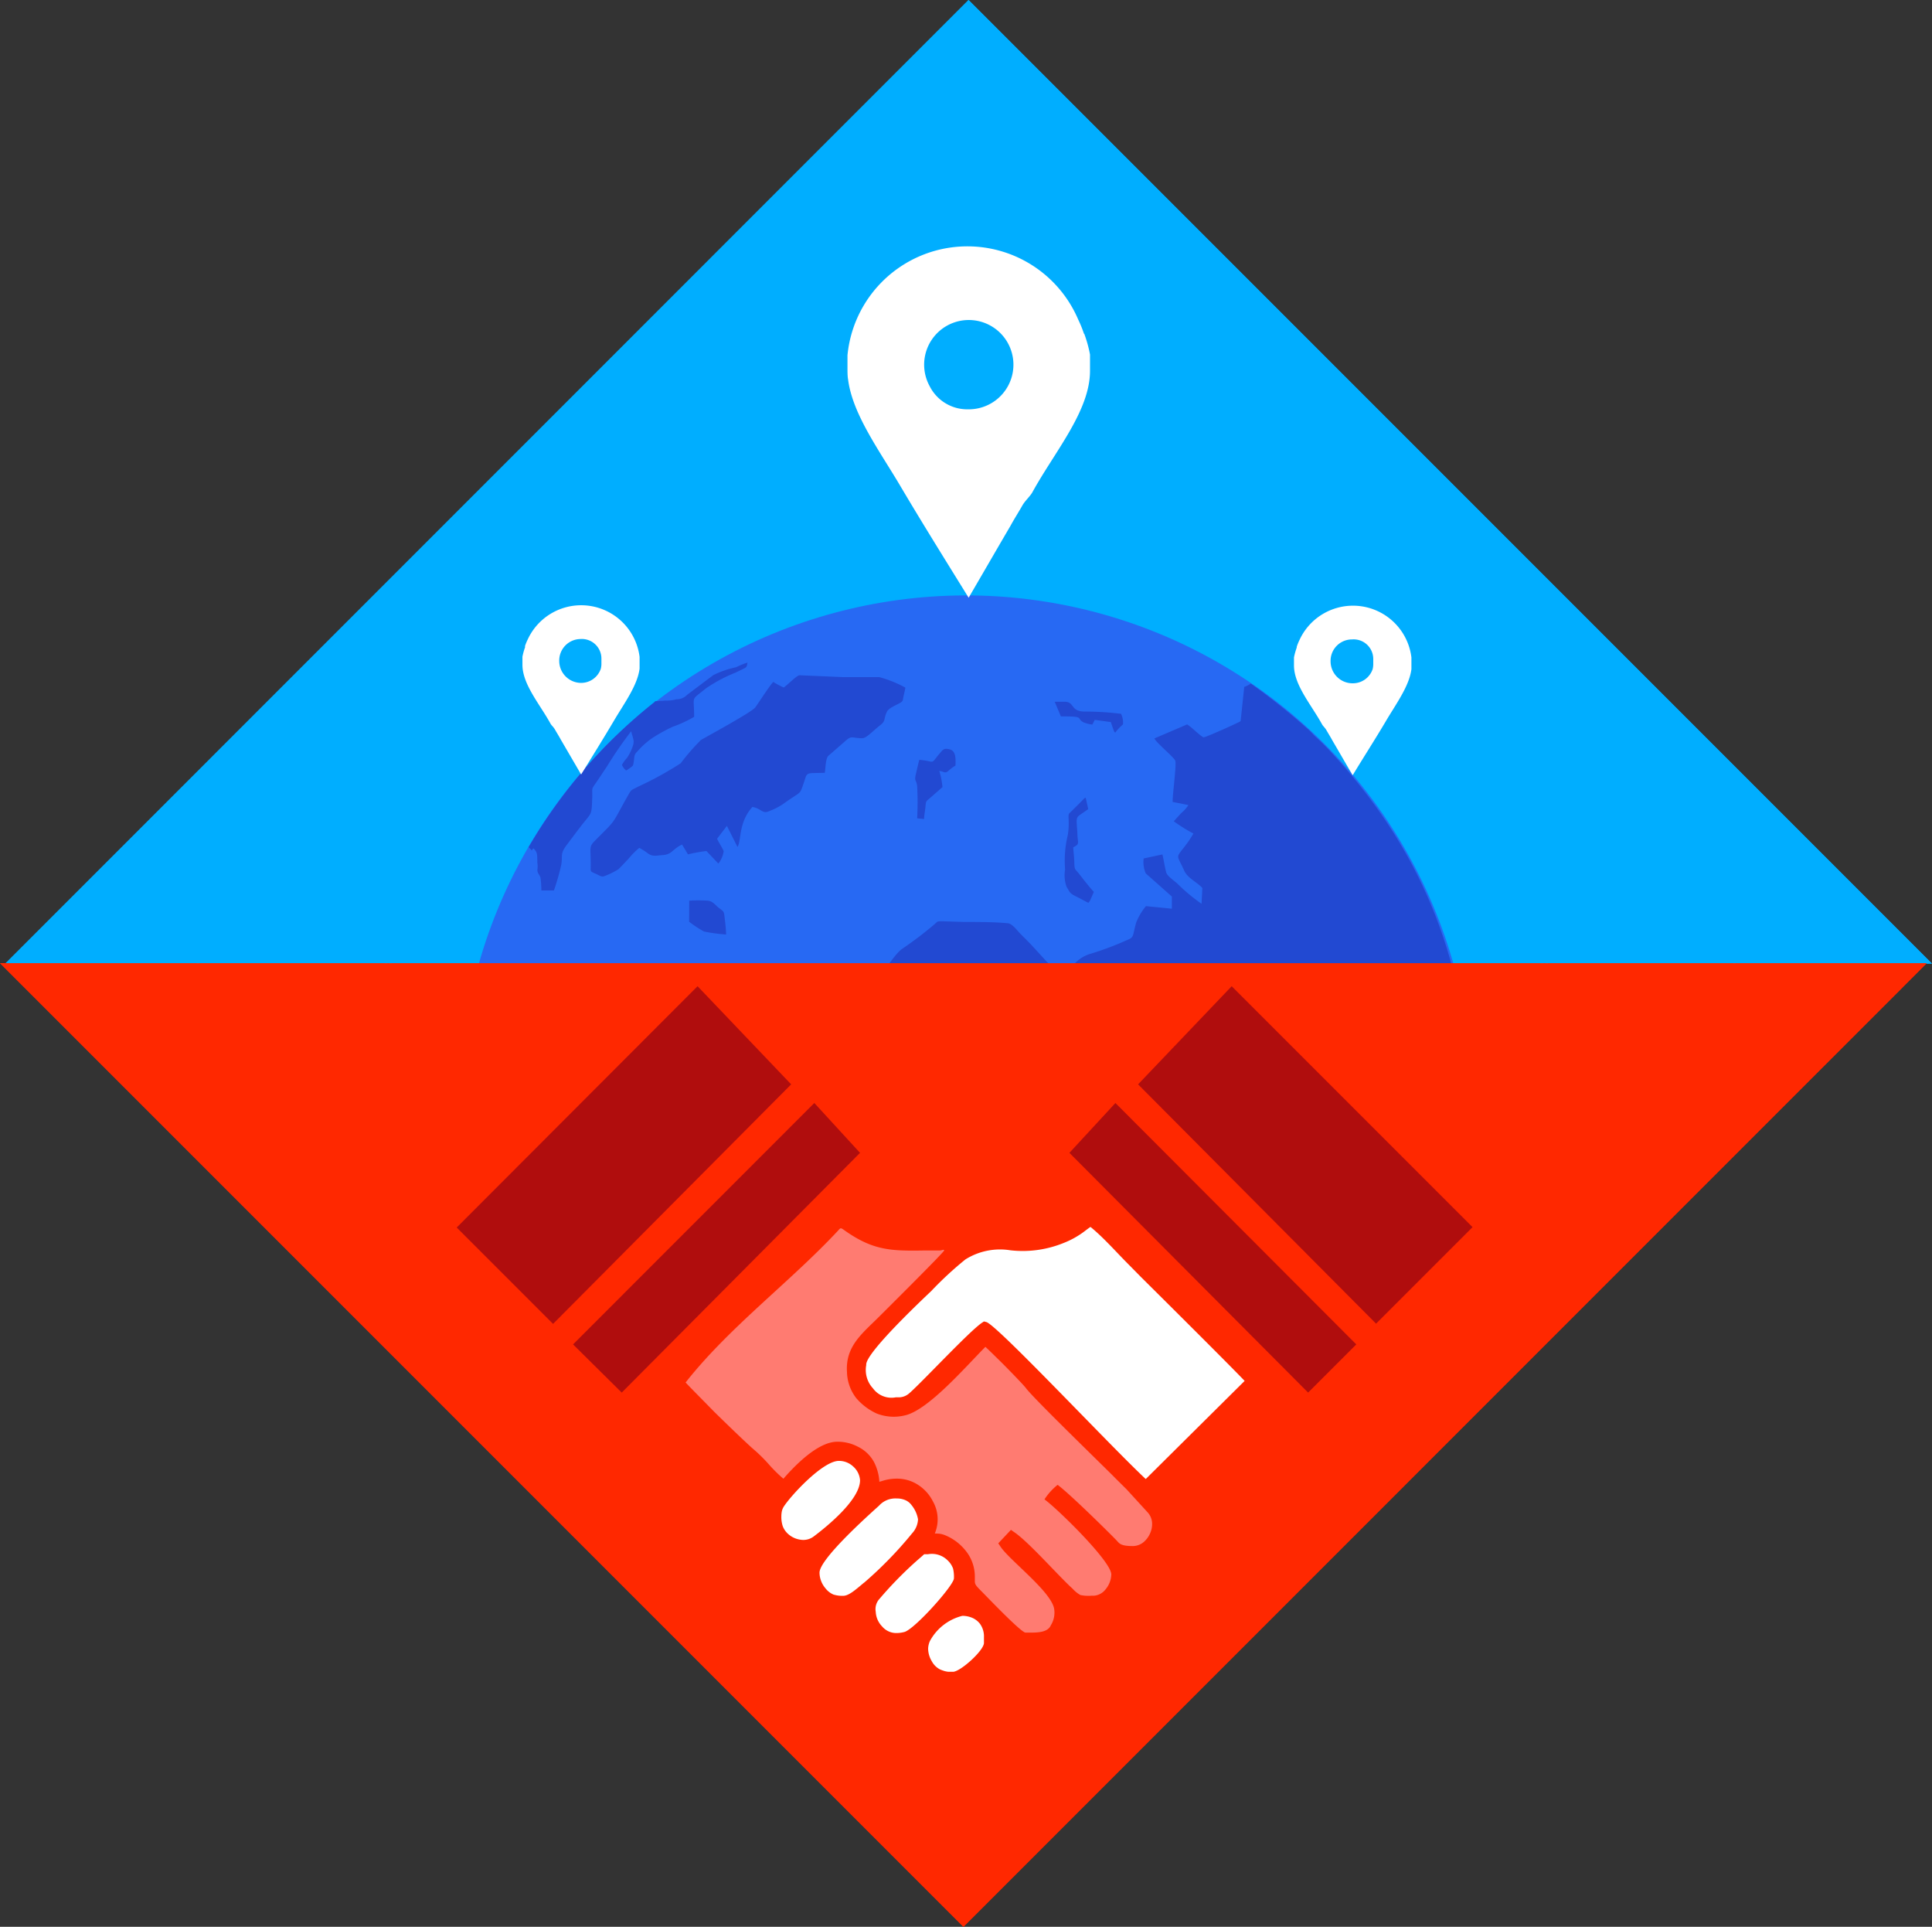 <?xml version="1.0" encoding="UTF-8"?> <svg xmlns="http://www.w3.org/2000/svg" viewBox="0 0 196.92 196.35"><rect x="0" y="0" width="196.92" height="196.35" fill="#333333" stroke="none"/> <defs> <style>.cls-1{fill:none;stroke:#fff;stroke-miterlimit:22.93;stroke-width:0.16px;}.cls-2{fill:#00aeff;}.cls-2,.cls-4,.cls-5,.cls-6,.cls-7,.cls-8{fill-rule:evenodd;}.cls-3{fill:#2769f3;}.cls-4{fill:#2249d2;}.cls-5{fill:#ff2800;}.cls-6{fill:#ff7b71;}.cls-7{fill:#fff;}.cls-8{fill:#b00d0d;}</style> </defs> <title>Asset 7</title> <g id="Layer_2" data-name="Layer 2"> <g id="Layer_1-2" data-name="Layer 1"> <rect class="cls-1" x="42.92" y="42.88" width="111.1" height="111.1" transform="translate(-40.76 98.46) rotate(-45)"></rect> <rect class="cls-1" x="91.53" y="160.23" width="13.89" height="13.89" transform="translate(-89.37 118.59) rotate(-45)"></rect> <rect class="cls-1" x="101.34" y="150.41" width="13.89" height="13.89" transform="translate(-79.55 122.66) rotate(-45)"></rect> <rect class="cls-1" x="111.16" y="140.59" width="13.89" height="13.89" transform="translate(-69.73 126.73) rotate(-45)"></rect> <rect class="cls-1" x="120.98" y="130.77" width="13.89" height="13.89" transform="translate(-59.91 130.79) rotate(-45)"></rect> <rect class="cls-1" x="130.8" y="120.95" width="13.89" height="13.89" transform="translate(-50.09 134.86) rotate(-45)"></rect> <rect class="cls-1" x="140.62" y="111.13" width="13.89" height="13.89" transform="translate(-40.27 138.93) rotate(-45)"></rect> <rect class="cls-1" x="150.44" y="101.31" width="13.89" height="13.89" transform="translate(-30.45 142.99) rotate(-45)"></rect> <rect class="cls-1" x="160.26" y="91.49" width="13.89" height="13.89" transform="translate(-20.63 147.06) rotate(-45)"></rect> <rect class="cls-1" x="81.71" y="150.41" width="13.89" height="13.89" transform="translate(-85.3 108.77) rotate(-45)"></rect> <rect class="cls-1" x="91.53" y="140.59" width="13.89" height="13.89" transform="translate(-75.48 112.84) rotate(-45)"></rect> <rect class="cls-1" x="101.34" y="130.77" width="13.89" height="13.89" transform="translate(-65.66 116.91) rotate(-45)"></rect> <rect class="cls-1" x="111.16" y="120.95" width="13.89" height="13.89" transform="translate(-55.84 120.97) rotate(-45)"></rect> <rect class="cls-1" x="120.98" y="111.13" width="13.89" height="13.89" transform="translate(-46.02 125.04) rotate(-45)"></rect> <rect class="cls-1" x="130.8" y="101.31" width="13.89" height="13.89" transform="translate(-36.2 129.11) rotate(-45)"></rect> <rect class="cls-1" x="140.62" y="91.49" width="13.89" height="13.89" transform="translate(-26.38 133.18) rotate(-45)"></rect> <rect class="cls-1" x="150.44" y="81.67" width="13.89" height="13.89" transform="translate(-16.56 137.24) rotate(-45)"></rect> <rect class="cls-1" x="71.89" y="140.59" width="13.89" height="13.89" transform="translate(-81.23 98.95) rotate(-45)"></rect> <rect class="cls-1" x="81.71" y="130.77" width="13.89" height="13.89" transform="translate(-71.41 103.02) rotate(-45)"></rect> <rect class="cls-1" x="91.53" y="120.95" width="13.89" height="13.89" transform="translate(-61.59 107.09) rotate(-45)"></rect> <rect class="cls-1" x="101.34" y="111.13" width="13.89" height="13.89" transform="translate(-51.77 111.15) rotate(-45)"></rect> <rect class="cls-1" x="111.16" y="101.31" width="13.89" height="13.89" transform="translate(-41.95 115.22) rotate(-45)"></rect> <rect class="cls-1" x="120.98" y="91.49" width="13.89" height="13.89" transform="translate(-32.13 119.29) rotate(-45)"></rect> <rect class="cls-1" x="130.8" y="81.67" width="13.89" height="13.89" transform="translate(-22.31 123.36) rotate(-45)"></rect> <rect class="cls-1" x="140.62" y="71.85" width="13.89" height="13.89" transform="translate(-12.49 127.42) rotate(-45)"></rect> <rect class="cls-1" x="62.07" y="130.77" width="13.89" height="13.89" transform="translate(-77.16 89.13) rotate(-45)"></rect> <rect class="cls-1" x="71.89" y="120.95" width="13.89" height="13.89" transform="translate(-67.34 93.2) rotate(-45)"></rect> <rect class="cls-1" x="81.71" y="111.13" width="13.89" height="13.89" transform="translate(-57.53 97.27) rotate(-45)"></rect> <rect class="cls-1" x="91.53" y="101.31" width="13.89" height="13.89" transform="translate(-47.71 101.33) rotate(-45)"></rect> <rect class="cls-1" x="101.34" y="91.49" width="13.89" height="13.89" transform="translate(-37.89 105.4) rotate(-45)"></rect> <rect class="cls-1" x="111.16" y="81.67" width="13.89" height="13.89" transform="translate(-28.07 109.47) rotate(-45)"></rect> <rect class="cls-1" x="120.98" y="71.85" width="13.89" height="13.89" transform="translate(-18.25 113.54) rotate(-45)"></rect> <rect class="cls-1" x="130.8" y="62.03" width="13.89" height="13.89" transform="translate(-8.43 117.6) rotate(-45)"></rect> <rect class="cls-1" x="52.25" y="120.95" width="13.89" height="13.89" transform="translate(-73.1 79.31) rotate(-45)"></rect> <rect class="cls-1" x="62.07" y="111.13" width="13.89" height="13.89" transform="translate(-63.28 83.38) rotate(-45)"></rect> <rect class="cls-1" x="71.89" y="101.31" width="13.89" height="13.89" transform="translate(-53.46 87.45) rotate(-45)"></rect> <rect class="cls-1" x="81.71" y="91.49" width="13.89" height="13.89" transform="translate(-43.64 91.52) rotate(-45)"></rect> <rect class="cls-1" x="91.53" y="81.67" width="13.89" height="13.89" transform="translate(-33.82 95.58) rotate(-45)"></rect> <rect class="cls-1" x="101.34" y="71.85" width="13.89" height="13.89" transform="translate(-24 99.65) rotate(-45)"></rect> <rect class="cls-1" x="111.16" y="62.03" width="13.89" height="13.89" transform="translate(-14.18 103.72) rotate(-45)"></rect> <rect class="cls-1" x="120.98" y="52.21" width="13.89" height="13.89" transform="translate(-4.36 107.79) rotate(-45)"></rect> <rect class="cls-1" x="42.43" y="111.13" width="13.89" height="13.89" transform="translate(-69.03 69.49) rotate(-45)"></rect> <rect class="cls-1" x="52.25" y="101.31" width="13.89" height="13.89" transform="translate(-59.21 73.56) rotate(-45)"></rect> <rect class="cls-1" x="62.07" y="91.49" width="13.89" height="13.89" transform="translate(-49.39 77.63) rotate(-45)"></rect> <rect class="cls-1" x="71.89" y="81.67" width="13.89" height="13.89" transform="translate(-39.57 81.69) rotate(-45)"></rect> <rect class="cls-1" x="81.71" y="71.85" width="13.89" height="13.89" transform="translate(-29.75 85.76) rotate(-45)"></rect> <rect class="cls-1" x="91.53" y="62.03" width="13.89" height="13.89" transform="translate(-19.93 89.83) rotate(-45)"></rect> <rect class="cls-1" x="101.34" y="52.21" width="13.89" height="13.89" transform="translate(-10.11 93.9) rotate(-45)"></rect> <rect class="cls-1" x="111.16" y="42.39" width="13.89" height="13.89" transform="translate(-0.29 97.96) rotate(-45)"></rect> <rect class="cls-1" x="32.61" y="101.31" width="13.89" height="13.89" transform="translate(-64.96 59.67) rotate(-45)"></rect> <rect class="cls-1" x="42.43" y="91.49" width="13.89" height="13.89" transform="translate(-55.14 63.74) rotate(-45)"></rect> <rect class="cls-1" x="52.25" y="81.67" width="13.89" height="13.89" transform="translate(-45.32 67.81) rotate(-45)"></rect> <rect class="cls-1" x="62.07" y="71.85" width="13.89" height="13.89" transform="translate(-35.5 71.88) rotate(-45)"></rect> <rect class="cls-1" x="71.89" y="62.03" width="13.89" height="13.89" transform="translate(-25.68 75.94) rotate(-45)"></rect> <rect class="cls-1" x="81.71" y="52.21" width="13.89" height="13.89" transform="translate(-15.86 80.01) rotate(-45)"></rect> <rect class="cls-1" x="91.53" y="42.39" width="13.89" height="13.89" transform="translate(-6.04 84.08) rotate(-45)"></rect> <rect class="cls-1" x="101.34" y="32.57" width="13.89" height="13.89" transform="translate(3.78 88.15) rotate(-45)"></rect> <rect class="cls-1" x="22.79" y="91.49" width="13.89" height="13.89" transform="translate(-60.89 49.85) rotate(-45)"></rect> <rect class="cls-1" x="32.61" y="81.67" width="13.89" height="13.89" transform="translate(-51.07 53.92) rotate(-45)"></rect> <rect class="cls-1" x="42.43" y="71.85" width="13.89" height="13.89" transform="translate(-41.26 57.99) rotate(-45)"></rect> <rect class="cls-1" x="52.25" y="62.03" width="13.89" height="13.89" transform="translate(-31.44 62.06) rotate(-45)"></rect> <rect class="cls-1" x="62.07" y="52.21" width="13.89" height="13.89" transform="translate(-21.62 66.12) rotate(-45)"></rect> <rect class="cls-1" x="71.89" y="42.39" width="13.89" height="13.89" transform="translate(-11.8 70.19) rotate(-45)"></rect> <rect class="cls-1" x="81.71" y="32.57" width="13.89" height="13.89" transform="translate(-1.98 74.26) rotate(-45)"></rect> <rect class="cls-1" x="91.53" y="22.75" width="13.89" height="13.89" transform="translate(7.84 78.33) rotate(-45)"></rect> <polygon class="cls-2" points="98.72 0 196.92 98.2 0.53 98.2 98.72 0"></polygon> <circle class="cls-3" cx="98.48" cy="112.3" r="51.63" transform="translate(-23.17 25.63) rotate(-13.28)"></circle> <path class="cls-4" d="M66.76,71.5A52.88,52.88,0,0,0,53.88,86.33a3.47,3.47,0,0,1,.32.34,1.83,1.83,0,0,1,.16-.22c.45.38.39.69.41,1.47a2.43,2.43,0,0,1,0,.75c.06.48.25.42.33.83a11.57,11.57,0,0,1,.08,1.24l1.28,0a23.74,23.74,0,0,0,.69-2.37c.3-1.2-.19-1.23.67-2.34.43-.57.85-1.14,1.29-1.71,1.27-1.67,1.18-1.07,1.26-3.22,0-.77-.08-.68.3-1.22s.78-1.17,1.21-1.8a39.82,39.82,0,0,1,2.45-3.56c.26,1,.41,1,0,1.94a4.08,4.08,0,0,1-.43.78,3.66,3.66,0,0,0-.51.71,1.59,1.59,0,0,0,.43.57,4.87,4.87,0,0,0,.47-.32c.23-.17.23-.15.29-.49.11-.59,0-.78.38-1.13a8,8,0,0,1,1.63-1.44,17.21,17.21,0,0,1,2-1.09,12.34,12.34,0,0,0,2.16-1c0-2.29-.4-1.58,1.2-2.9a15.23,15.23,0,0,1,3-1.6l.77-.37c.38-.19.39-.19.47-.66a7.51,7.51,0,0,0-1.15.47,9.65,9.65,0,0,0-2.34.81l-2.66,2a1.47,1.47,0,0,1-1.1.46,3.63,3.63,0,0,1-1.18.13c-.32.06-.51,0-.64.06l-.37,0ZM126.82,70a2.82,2.82,0,0,0,.67-.34,65.61,65.61,0,0,1,5.86,4.68c.28.25.5.53.79.79a23.06,23.06,0,0,1,1.64,1.64c8.81,9.54,13.48,20.48,14.08,34.19a49.84,49.84,0,0,1-2.11,16,2.77,2.77,0,0,0-.76.4c-.49-.38-.91-.91-1.45-1.25l-1.43,1.6c-.23.25-.46.52-.7.8s-.28.6-.41,1.16a7.9,7.9,0,0,1-.92,2.08c-.09.35,0,1-.1,1.39s-1,1.16-1.44,1.65c-.22.26-.44.55-.66.84-1.32,1.7-.81,1.07-1.59,3-.4,1,.21,1.89,0,2.5-.16.19-.24.35-.42.53a5.23,5.23,0,0,0-.45.49c-1.38-.08-1-.28-2.16-2.77-.69-1.46-.23-1.36-.29-3.38-.38-.1-.71-.22-1.08-.33-1.32-.4-.6-1-1.92-1.09-.79-.07-.51.24-1.08.45l-.47-.93a2.64,2.64,0,0,0-2,.39c-.39.21-.36.29-.74.07a2.32,2.32,0,0,0-.81-.42c-.39.37-.71.69-1.08,1.08s-.25.34-.78.32c-.35,0-.72,0-1.07,0a3.56,3.56,0,0,1-.27-.51c-.39.13-.38.33-.66.45a11.52,11.52,0,0,1-3-.13c-2.23-1-1.51-1.1-2.63-1.8a1.73,1.73,0,0,0-.63.58l-1.08-.1.14,1.45c1,.23.84.64,1.4,2.24.31.89.19,1,.65,1.14s1.06.28,1.52.34c.69-.85-.22-.55,1.42-1.3.3-.14.67-.28.93-.43s.52-.41.79-.54l1.9,1.31a5.09,5.09,0,0,1,.68.38c-.35,2.13-3.64,4.49-5.24,5.71a20.34,20.34,0,0,0-2.2,1.87c-.36.36-.39.32-1,.44-2.35.46-2.07-.19-3,1a3.36,3.36,0,0,1-.69.72,2.19,2.19,0,0,0-.65-.32,5.92,5.92,0,0,1-1-.08,7.9,7.9,0,0,1-.22-1.44c-.37-1.36-1.12-1.62-1.26-2.93a2.7,2.7,0,0,0-.08-.57c-.07-.16,0,0-.09-.15a2.4,2.4,0,0,1-1.5.81c-.31-2.26,0-1.6-.89-3.35a10.53,10.53,0,0,0-2-2.22c-.29-.3-.3-.52-.9-.55a4.18,4.18,0,0,0-1.32,0c0,1.19-.06,1.27.61,2a18.21,18.21,0,0,1,1.91,2.17l.59.76c1,1.28.85,2.29,1.74,3.69a6.14,6.14,0,0,0,1.33,1.4,21.67,21.67,0,0,1,2.1,2,2.45,2.45,0,0,0,.69.67c2.61-1,.29-.66,3.77-.82l.51-1,1.26.12a5.23,5.23,0,0,1-1.27,2.35c-1.4,1.83-1.62,1.55-2.72,2.65a9.31,9.31,0,0,0-.73,1.06,6.3,6.3,0,0,1-2.19,1.38c-.84.44-1.46.95-2.18,1.39a4.88,4.88,0,0,0-1,.84c-.57.51-.44.3-.49,1.29,0,.44,0,.73,0,.92-.21.15-.33.26-.4.29-.25.13-.43.29-.62.37a4,4,0,0,0-1.46,1.35c-.08.14-.1.13-.21.23a.6.6,0,0,0-.08.08,3.34,3.34,0,0,0-.71.39l.39,0-.3.44-.09.13q-1.83.19-3.72.27a47.11,47.11,0,0,1-9.6-.64,3.06,3.06,0,0,0-.43-1.11c0-.25-.11-.5-.15-.74-.11-.54-.21-.49-.64-.72a26.83,26.83,0,0,1-2.39-1.76c-.42-.31-.36-.29-.6-.76-1.34-2.65-.54-1-1.91-2.24-.08-.07-.68-.62-.7-.65a18.77,18.77,0,0,1-.11-2.69c0-.25-.4-.58-.57-.78-1-1.28-2.7-.34-3.28-.47-.46-.28-.81-1-1.32-1.23a6.58,6.58,0,0,0-1.75-.81c-.8-.07-1.84.15-2.49,0s-1.51-.38-2-.53a21.14,21.14,0,0,1-4.59-3.13,9.76,9.76,0,0,1-2.3-2.85c-.87-1.38-1.93-.66-2.42-2.73a19.38,19.38,0,0,1,0-2.55,32.93,32.93,0,0,1,.23-6.22c.08-.56.19-.5.5-.78s.41-.43.65-.64.41-.39.71-.63c1.11.06.87.28,1.68-.27l2-1.23c.59-.35.59-.63.87-1.27.08-.19.2-.66.39-.77.69-.43,1.94.83,2.49,1.1s1.39-.06,2.21.29a54.56,54.56,0,0,0,6.17.2c.35,0,.89,0,1.22,0s1.07.88,1.32,1.16.45.34.51.81a21.62,21.62,0,0,0,.27,2.27,27.62,27.62,0,0,1,3,1.1c.15.24.08.73.21,1,.32.17.67.12,1.07.35l1.82,1c.47.29.54.23,1.18.14A21.23,21.23,0,0,1,92.31,133a1.67,1.67,0,0,1,1.75.45,13.86,13.86,0,0,0,1.43.93c2.24.87,5,.52,7.43.5.84,0,1-.31,1.53-.82.34-.31.26-.26.38-.85a2.2,2.2,0,0,1,.79-1.54,1.86,1.86,0,0,0-1-1.21c-1-.37-.87-.16-1.87-.1-.62,0-1.24-.58-1.68-.46-.23.06-.42.31-.74.36-1.56.2-1.12-.39-2.51-1.88l-.78-.86c-.34-.35-.38-.74-.65-1a1.26,1.26,0,0,0-1,0c-1,.83-.87,1.61-1.11,2.89a4.93,4.93,0,0,1-1.28-.5c-.27-.29-.1-1.2-.39-1.53s-.7-.19-.83-1a2,2,0,0,0-.66-1.26,9.05,9.05,0,0,0-1-.89c-.36-.32-.66-.61-1-.91a9.92,9.92,0,0,1-1-.94,1.65,1.65,0,0,1-.67-1.25l-1.18,0c0,.37.45,2.73.74,2.83.7,0,.61-.09,1.08.25l.84.6a8.83,8.83,0,0,1,.73.62c.42.36.45.23.41,1l-.63,0-.25,1.32-.5.18a3,3,0,0,1-.52.1c0-2.44.4-1.81-1.48-2.74a2.74,2.74,0,0,1-1.32-1,4.14,4.14,0,0,1-.88-1.41,12.77,12.77,0,0,0-.74-1.62,24.92,24.92,0,0,0-5,.07,6.14,6.14,0,0,0-1.72.85c-.49.36-1,.74-1.46,1.11a3.47,3.47,0,0,0-.55.74c-.2.32-.24.55-.6.7a3.77,3.77,0,0,1-2.22.33c-1,0-1-.2-1.82-.74a14.42,14.42,0,0,1-1.49-1,5.79,5.79,0,0,1,0-1.55c.1-.37.37-.81.47-1.19.18-.7.09-2.24.2-3.09l.73-.48a18.46,18.46,0,0,1,2,1.57l.47.39c.25.2.24.28.59.31.54,0,1.15.08,1.71.08a1.65,1.65,0,0,0,.55-1.48c0-.79.2-1.16-.34-1.71s-1.71-1.61-1.75-2.32c1-.21.88,0,1.65.35a12.9,12.9,0,0,0,1.55.75l.94-1.12c.2-.21.11-.16.5-.2,1.86-.2,1.75.08,3.12-1.18.61-.56.27-.22,1.06-.38.3-.06.61-.45.9-.53s1,0,1.38,0a8.67,8.67,0,0,1,.34-1.88A8.22,8.22,0,0,1,86,108.26c1.27,1.72-.07,1.73-.22,2.62-.07.39-.11.77-.16,1.18.54.18,1.25.51,1.78.65a6.56,6.56,0,0,0,2-.39c.67-.16,1.49-.11,2.21-.23s1.41-.23,2.14-.37l0-1.77c.4-.16,1.65-.34,1.87-.69s.5-1.34.82-1.75l2.84-.11a4.15,4.15,0,0,0-.06-1.4,2.58,2.58,0,0,0-.91-.41,3.31,3.31,0,0,0-1.1.25,12.26,12.26,0,0,1-2.19.52v-1.62c0-.88,0-.71.3-1.37.77-1.5.37-.77,1.61-1.59l.19-1.72c-2.32.06-1.88-.23-2.89,1.44a2.44,2.44,0,0,1-1,1.14c-.29.17-1.21.61-1.32.88,0,.46-.13,1.37.11,1.67a9.41,9.41,0,0,0,1,.83v1.3l-1.82.12c-.14.1-.08,0-.17.17l-.27.59c-.34.8-.85,1.66-1.1,2.48l-2.06-.28.3-3.08-.8-.81-2.51,1.13a1.5,1.5,0,0,1-.5-.4,4.93,4.93,0,0,0-.51-.42c0-.62.22-4.13.34-4.44a8.61,8.61,0,0,1,1.65-.66,27.51,27.51,0,0,0,3.33-1.24c.73-.64,2.16-3.19,3.07-3.8a37.54,37.54,0,0,0,3.25-2.47c.33-.28.25-.34.8-.33l2.22.07c1.37,0,3.11,0,4.44.13.45,0,1,.73,1.25,1l1.14,1.15,1.64,1.79c.19.19.49.41.51.63l-5.11.62c0,1.42-.29,1.5.7,2.29a7.58,7.58,0,0,0,2.44.59,8,8,0,0,0,.69-.62l.7-.65,2.76-2.54A3.66,3.66,0,0,1,111,97.24a30.86,30.86,0,0,0,3.91-1.46c.7-.28.51-.38.89-1.75a6.09,6.09,0,0,1,1-1.69l2.64.26V91.36L116.78,89a2.87,2.87,0,0,1-.21-1.52l1.91-.41c.15.62.24,1.3.39,1.84.1.37.81.84,1.11,1.11a18.42,18.42,0,0,0,2.49,2.08l.08-1.61c-.54-.6-1.51-1-1.85-1.77-.71-1.59-.89-1.26-.06-2.32a11.62,11.62,0,0,0,1-1.46,15.94,15.94,0,0,1-2-1.25l.74-.82a3.62,3.62,0,0,0,.75-.83l-1.61-.32c0-.9.39-3.62.28-4.17-.07-.34-1.91-1.81-2.14-2.3L121,73.82c.53.33,1.12,1,1.66,1.32.25,0,3.54-1.48,3.79-1.65Z"></path> <path class="cls-4" d="M79.89,70.06a7,7,0,0,1-1.07-.57c-.31.28-1.48,2.1-1.83,2.59s-5,3-5.55,3.33a22.62,22.62,0,0,0-2.06,2.37,34.44,34.44,0,0,1-4.29,2.36c-.84.45-.68.22-1.16,1.06-1.69,3-1,2.16-3.27,4.45-.65.66-.45.63-.45,2.5,0,.78-.1.6.64.95.26.12.45.28.73.19a8.4,8.4,0,0,0,1.44-.7c.36-.34.72-.75,1.06-1.1a7.42,7.42,0,0,1,1.08-1.09,7.32,7.32,0,0,1,.93.6c.48.31.81.18,1.43.14,1-.06,1-.61,2-1.08l.6,1A18.07,18.07,0,0,1,72,86.72L73.22,88a2.62,2.62,0,0,0,.54-1.26c-.08-.26-.53-.93-.67-1.27l1-1.31,1.08,2.15c.42-.69.08-2.48,1.52-4.08,1,.19,1,.79,1.8.39a6.47,6.47,0,0,0,1.61-.89c1.62-1.14,1.39-.71,1.81-1.91s.08-1,2.16-1.07c.07-.48.08-1.42.35-1.72l1.72-1.5c.71-.62.6-.32,1.74-.3.45,0,1.14-.8,1.8-1.3s.35-.66.73-1.42c.18-.36.91-.64,1.29-.86s.29-.23.39-.68c.06-.3.14-.58.19-.9A12.35,12.35,0,0,0,89.62,69c-1.22,0-2.49,0-3.71,0l-4.44-.19C81.16,68.88,80.34,69.73,79.89,70.06Z"></path> <path class="cls-4" d="M73.79,104.38l0,3c.67.21.59.14.73.86.18.9-1.07,2.4-1.23,3.58a3.58,3.58,0,0,1,1.56,1.52,12.35,12.35,0,0,0,1.5-.75,12.2,12.2,0,0,0,1.15-1.13c-.75-1.94-1.55-1.84-2-5.45-.11-1,.27-1.15.47-2C75.26,103.84,75,103.39,73.79,104.38Z"></path> <path class="cls-4" d="M93.7,77.43c-.12.43-.21.87-.32,1.33-.23.93,0,.6.1,1.32a30.08,30.08,0,0,1,0,3.31l.71.07c0-.39.09-.76.13-1.16.06-.58,0-.59.38-.9l1.36-1.19a8.18,8.18,0,0,0-.32-1.65c.5.06.56.3.92,0a4.81,4.81,0,0,1,.73-.55c0-.52.11-1.45-.57-1.64s-.74.09-1.06.43C94.75,78,95.43,77.57,93.7,77.43Z"></path> <path class="cls-4" d="M110.93,92l.08-.09c.09-.12,0,0,.09-.13l.39-.89c-.51-.56-1-1.2-1.47-1.8s-.48-.39-.52-1.13c0-.53-.08-1.06-.11-1.61.67-.36.47-.36.43-1.25-.11-2.21-.32-1.6,1.1-2.65l-.26-1.16c-.19.1-.08,0-.27.2l-1.18,1.18c-.28.26-.3.23-.3.64a8,8,0,0,1-.07,1.77,11.11,11.11,0,0,0-.28,3.53,3.43,3.43,0,0,0,.16,1.78c.36.57.27.6.91.94C110.05,91.52,110.52,91.81,110.93,92Z"></path> <path class="cls-4" d="M70.24,93.93a12.44,12.44,0,0,0,1.52,1,18.72,18.72,0,0,0,2.25.3,15.05,15.05,0,0,0-.14-1.6c-.08-.86-.1-.71-.65-1.15-.31-.26-.61-.68-1.12-.7a14.22,14.22,0,0,0-1.85,0Z"></path> <path class="cls-4" d="M108.13,73c2.65,0,1.42.19,2.38.64a4,4,0,0,0,.83.2l.24-.48,1.64.22.18.53.16.43c.06.1,0,0,.11.12a5.19,5.19,0,0,1,.79-.84,2,2,0,0,0-.2-1.08,30.09,30.09,0,0,0-3.69-.23c-1.51,0-1-1-2.07-1-.33,0-.68,0-1,0Z"></path> <path class="cls-4" d="M69.74,109.46c.4,0,.89.05,1.29,0s.64-.29.89-.51a1.94,1.94,0,0,0,.32-.32c.42-.44.57-.2.6-1.52-1.2-.46-.53-.57-2,.22-.52.26-.44.34-.65.92A5.78,5.78,0,0,0,69.74,109.46Z"></path> <polygon class="cls-5" points="98.2 196.35 196.39 98.15 0 98.15 98.2 196.35"></polygon> <path class="cls-6" d="M69.17,140.9c.36.53,6.24,6.3,7.36,7.23s2.15,2.42,3.43,3.28a12.38,12.38,0,0,1,1.67-1.73L83.46,148a3.6,3.6,0,0,1,3.72-.13,3.76,3.76,0,0,1,1.91,3.63c.85.21,1-.29,2.33-.29a3.55,3.55,0,0,1,3.18,2.07c1.28,2.57-1,3.55.7,3.58a2.09,2.09,0,0,1,.9.17,4.12,4.12,0,0,1,2.61,3.62c0,1-.21.92.85,2,.66.65,4.14,4.35,4.88,4.35,1.09,0,2.46.11,3-.95l.1-.2a3.09,3.09,0,0,0-.73-3.89l-1.07-1.16c-.13-.15-.24-.25-.38-.39a34,34,0,0,1-3-3l.66-.7c1.17.8,2.32,2.45,3.45,3.39.76.64,1.4,1.38,2.13,2.05,1.25,1.16,1,1.1,2.79,1.1a2.73,2.73,0,0,0,2.34-2.73c0-1.35-1.27-2.39-2.12-3.23-.35-.35-.51-.66-.87-1l-.89-.87a7.88,7.88,0,0,0-1-.88,7.13,7.13,0,0,0-.84-.91c-.34-.27-.6-.67-.93-.92a2,2,0,0,1,.58-.68c.29.2.43.52.76.8l2.52,2.44c.36.34.49.33.8.75a2.87,2.87,0,0,0,.85.81c1.07.65.64,1.33,2.75,1.33a2.71,2.71,0,0,0,1.87-4.4l-2.14-2.34-1.17-1.17c-1-1.05-8.32-8.15-9.06-9.11a63.62,63.62,0,0,0-4.56-4.58,2.86,2.86,0,0,0-.41.37l-1.17,1.17c-.28.3-.53.39-.83.72a4.32,4.32,0,0,1-.74.82,3,3,0,0,0-.78.77c-.37.49-2,1.81-2.46,2.31a2.72,2.72,0,0,1-2,1.07,4.23,4.23,0,0,1-4.37-1.61,4.57,4.57,0,0,1-.32-4.65A32.36,32.36,0,0,1,90,134.6l1.41-1.41,2.77-2.77c.25-.25,2.6-2.58,2.6-2.94,0-.66-.59-.59-1.17-.59-3.56,0-5.8.37-8.82-1.67-1.12-.76-1.09-.93-1.72-.22l-3.66,3.53c-.17.19-.23.32-.44.53a5.56,5.56,0,0,1-.56.52,12.28,12.28,0,0,0-1,1c-.23.21-.34.24-.53.43s-.26.36-.49.59a11,11,0,0,0-1,1,9.79,9.79,0,0,1-1,1c-.21.21-.23.31-.44.54a3.29,3.29,0,0,1-.57.49c-.43.34-.55.7-1,1.06a4.26,4.26,0,0,0-.53.44c-.24.23-.27.35-.48.58l-3.11,3a4.49,4.49,0,0,0-.53.54C69.49,140.5,69.29,140.72,69.17,140.9Z"></path> <path class="cls-5" d="M69.88,140.88c.51.55,1.68,1.72,2.93,3,1.68,1.65,3.51,3.4,4.07,3.87a16,16,0,0,1,1.49,1.48h0a14.53,14.53,0,0,0,1.48,1.46,11.29,11.29,0,0,1,.92-.91l.47-.44,0,0,1.82-1.67,0,0,0,0a4.2,4.2,0,0,1,2.1-.66,4.39,4.39,0,0,1,2.17.5A3.71,3.71,0,0,1,89.09,149a5.07,5.07,0,0,1,.54,2l.31-.09a4.69,4.69,0,0,1,1.48-.23,3.91,3.91,0,0,1,2.15.63A4.31,4.31,0,0,1,95.09,153a3.72,3.72,0,0,1,.19,3.27l0,0s0,0,0,0a4.48,4.48,0,0,1,.61.06,2.56,2.56,0,0,1,.49.16,5.19,5.19,0,0,1,2.13,1.69,4.18,4.18,0,0,1,.82,2.44c0,.12,0,.28,0,.42,0,.39,0,.45.7,1.15l.47.48c1.12,1.15,3.62,3.71,4,3.71h.29c.88,0,1.89,0,2.25-.67l0,0a1.23,1.23,0,0,1,.08-.15,2.43,2.43,0,0,0,.29-1.63,3.09,3.09,0,0,0-.93-1.6v0l-1.08-1.16v0l-.24-.24-.11-.12-.71-.67a23,23,0,0,1-2.35-2.45l-.25-.37.3-.32.66-.7.33-.35.39.27a12.91,12.91,0,0,1,2,2,16.88,16.88,0,0,0,1.44,1.47c.47.39.89.82,1.32,1.24.28.29.57.58.84.83l.26.24a3.1,3.1,0,0,0,.78.63,4,4,0,0,0,1.12.07h.25a1.65,1.65,0,0,0,1.18-.63,2.48,2.48,0,0,0,.6-1.54c0-1-.89-1.82-1.63-2.53-.15-.14-.29-.27-.32-.31a6,6,0,0,1-.43-.49,3,3,0,0,0-.42-.46l0,0-.88-.87h0l0,0a2.29,2.29,0,0,0-.46-.43,4,4,0,0,1-.46-.4,4.16,4.16,0,0,1-.38-.44,2,2,0,0,0-.41-.42,4.42,4.42,0,0,1-.53-.53,2.3,2.3,0,0,0-.39-.38l-.43-.32.3-.44.08-.12a2.06,2.06,0,0,1,.65-.71l.31-.21.31.21a2.33,2.33,0,0,1,.52.52,3,3,0,0,0,.29.33h0l2.52,2.43.29.25a2.72,2.72,0,0,1,.58.57h0a2.47,2.47,0,0,0,.32.38,1.59,1.59,0,0,0,.37.29,3.58,3.58,0,0,1,.84.73c.26.3.45.52,1.62.52a1.74,1.74,0,0,0,1.21-.52,2.41,2.41,0,0,0,.54-.79,2.29,2.29,0,0,0,.2-.93,1.73,1.73,0,0,0-.48-1.22h0l-2.12-2.32h0l-.74-.73-.43-.43c-.21-.22-.71-.71-1.35-1.34-2.46-2.42-7.15-7-7.76-7.84-.22-.29-1.31-1.42-2.37-2.49-.69-.68-1.35-1.33-1.74-1.69l0,0-1.13,1.15h0a3.14,3.14,0,0,1-.47.4,2.59,2.59,0,0,0-.36.32c-.09.1-.16.19-.22.27a2.58,2.58,0,0,1-.6.61,3.72,3.72,0,0,0-.36.3,3.89,3.89,0,0,0-.31.37,16.78,16.78,0,0,1-1.61,1.54c-.37.33-.72.63-.9.81l0,.06a3.08,3.08,0,0,1-2.27,1.18,4.77,4.77,0,0,1-2.81-.21,6.06,6.06,0,0,1-2.08-1.57,4.5,4.5,0,0,1-.94-2.64,4.31,4.31,0,0,1,.58-2.71,18.23,18.23,0,0,1,1.31-1.52c.5-.53,1-1.06,1.4-1.44L91,132.8,93.77,130h0l0,0h0c.35-.36,2.4-2.4,2.4-2.52s-.22,0-.45,0H95.6l-1.36,0c-2.91.05-5,.08-7.77-1.78l-.43-.3c-.33-.23-.36-.25-.57,0l0,0-3.65,3.53-.13.16a3.62,3.62,0,0,1-.31.36l-.11.11h0a4.62,4.62,0,0,1-.5.46,2.84,2.84,0,0,0-.52.52,6,6,0,0,1-.44.48h0a4,4,0,0,1-.34.28.8.8,0,0,0-.18.15.87.87,0,0,0-.17.21c-.09.11-.17.22-.31.37s-.32.3-.48.43h0a2.79,2.79,0,0,0-.52.51,5,5,0,0,1-.74.72c-.12.11-.24.21-.36.33a1.27,1.27,0,0,0-.16.2,2.62,2.62,0,0,1-.26.32,3.56,3.56,0,0,1-.48.44l-.16.12a2.32,2.32,0,0,0-.4.43,4.47,4.47,0,0,1-.57.62l-.24.18a2,2,0,0,0-.26.22,1.63,1.63,0,0,0-.22.27l-.23.29,0,0-3.1,3,0,0-.24.22a2.25,2.25,0,0,0-.21.24l-.14.17-.06.06Zm30.58-4.36a2.86,2.86,0,0,0-.41.37l-1.17,1.17c-.28.3-.53.39-.83.72a4.32,4.32,0,0,1-.74.82,3,3,0,0,0-.78.77c-.37.49-2,1.81-2.46,2.31a2.72,2.72,0,0,1-2,1.07,4.23,4.23,0,0,1-4.37-1.61,4.57,4.57,0,0,1-.32-4.65A32.36,32.36,0,0,1,90,134.6l1.41-1.41,2.77-2.77c.25-.25,2.6-2.58,2.6-2.94,0-.66-.59-.59-1.17-.59-3.56,0-5.8.37-8.82-1.67-1.12-.76-1.09-.93-1.72-.22l-3.66,3.53c-.17.19-.23.32-.44.53a5.56,5.56,0,0,1-.56.52,12.28,12.28,0,0,0-1,1c-.23.21-.34.24-.53.43s-.26.36-.49.59a11,11,0,0,0-1,1,9.79,9.79,0,0,1-1,1c-.21.21-.23.31-.44.54a3.29,3.29,0,0,1-.57.49c-.43.34-.55.7-1,1.06a4.26,4.26,0,0,0-.53.44c-.24.23-.27.35-.48.58l-3.11,3a4.49,4.49,0,0,0-.53.54c-.15.2-.35.42-.47.6.36.53,6.24,6.3,7.36,7.23s2.15,2.42,3.43,3.28a12.38,12.38,0,0,1,1.67-1.73L83.46,148a3.6,3.6,0,0,1,3.72-.13,3.76,3.76,0,0,1,1.91,3.63c.85.21,1-.29,2.33-.29a3.55,3.55,0,0,1,3.18,2.07c1.28,2.57-1,3.55.7,3.58a2.09,2.09,0,0,1,.9.17,4.12,4.12,0,0,1,2.61,3.62c0,1-.21.92.85,2,.66.65,4.14,4.35,4.88,4.35,1.09,0,2.46.11,3-.95l.1-.2a3.09,3.09,0,0,0-.73-3.89l-1.07-1.16c-.13-.15-.24-.25-.38-.39a34,34,0,0,1-3-3l.66-.7c1.17.8,2.32,2.45,3.45,3.39.76.64,1.4,1.38,2.13,2.05,1.25,1.16,1,1.1,2.79,1.1a2.73,2.73,0,0,0,2.34-2.73c0-1.35-1.27-2.39-2.12-3.23-.35-.35-.51-.66-.87-1l-.89-.87a7.88,7.88,0,0,0-1-.88,7.13,7.13,0,0,0-.84-.91c-.34-.27-.6-.67-.93-.92a2,2,0,0,1,.58-.68c.29.2.43.52.76.8l2.52,2.44c.36.34.49.33.8.75a2.87,2.87,0,0,0,.85.81c1.07.65.64,1.33,2.75,1.33a2.71,2.71,0,0,0,1.87-4.4l-2.14-2.34-1.17-1.17c-1-1.05-8.32-8.15-9.06-9.11a63.62,63.62,0,0,0-4.56-4.58Zm-5.22,19.91,0,.13C95.19,156.68,95.2,156.54,95.24,156.43Z"></path> <path class="cls-7" d="M87.73,139.05c0,1.44,0,1.8.82,2.78,1,1.25,1.64,1.11,3.16,1.11a2.18,2.18,0,0,0,1.41-.63l2.13-1.95c.55-.4.57-.63,1-1s.46-.23,1-1c.36-.47.68-.57,1-1a4.85,4.85,0,0,1,1-1c.41-.38.53-.74,1-1.05a47,47,0,0,1,4.15,4l4.09,4.09,4.08,4.08c.62.63,3.69,3.79,4.1,4.06l10.81-10.77c-.35-.51-11.26-11.32-12.24-12.3l-3.06-3.07a8.08,8.08,0,0,0-1.14-1,17.36,17.36,0,0,1-3,1.78c-4.3,1.82-6.73-.55-10.11,1.74a38.91,38.91,0,0,0-3.74,3.46l-2.38,2.38c-.2.2-.39.37-.58.59-.75.9-1,1.05-1.75,1.84-.23.25-.28.38-.53.63A3.39,3.39,0,0,0,87.73,139.05Z"></path> <path class="cls-5" d="M88.29,139.05v.06h0a2.75,2.75,0,0,0,.69,2.37,2.33,2.33,0,0,0,2.34.91h.4a1.62,1.62,0,0,0,1-.45h0l.06-.05L94.88,140l0,0,0,0a2.59,2.59,0,0,0,.5-.49,4.36,4.36,0,0,1,.44-.5,3.85,3.85,0,0,1,.44-.37,2,2,0,0,0,.54-.57,3.23,3.23,0,0,1,.66-.64,2.89,2.89,0,0,0,.42-.38l.3-.35.24-.27.13-.1h0a2.33,2.33,0,0,0,.39-.33,3.34,3.34,0,0,0,.35-.4,3,3,0,0,1,.71-.7l.21-.14.24.06c.53.14,3,2.66,4,3.74l.42.42L109,143l4.08,4.08.67.68c.89.91,2.34,2.38,3,3l10.08-10c-1.47-1.55-7.77-7.81-10.58-10.6L115,128.82l-3.07-3.07c-.17-.17-.35-.35-.53-.51l-.25-.21c-.19.12-.34.24-.5.36a8.9,8.9,0,0,1-2.23,1.27,11.09,11.09,0,0,1-5.43.75,6.63,6.63,0,0,0-4.59.93,35.75,35.75,0,0,0-3.48,3.22l-.17.18-.77.76-1.61,1.62-.2.19a4,4,0,0,0-.35.36,11.93,11.93,0,0,1-1.07,1.15c-.2.19-.41.4-.7.71l-.21.25a2.59,2.59,0,0,1-.34.4l-.13.14h0a2.67,2.67,0,0,0-1,1.73Zm-.56,0c0,1.44,0,1.8.82,2.78,1,1.25,1.64,1.11,3.16,1.11a2.18,2.18,0,0,0,1.41-.63l2.13-1.95c.55-.4.57-.63,1-1s.46-.23,1-1c.36-.47.68-.57,1-1a4.85,4.85,0,0,1,1-1c.41-.38.53-.74,1-1.05a47,47,0,0,1,4.15,4l4.09,4.09,4.08,4.08c.62.63,3.69,3.79,4.1,4.06l10.81-10.77c-.35-.51-11.26-11.32-12.24-12.3l-3.06-3.07a8.08,8.08,0,0,0-1.14-1,17.36,17.36,0,0,1-3,1.78c-4.3,1.82-6.73-.55-10.11,1.74a38.91,38.91,0,0,0-3.74,3.46l-2.38,2.38c-.2.2-.39.37-.58.59-.75.9-1,1.05-1.75,1.84-.23.25-.28.38-.53.63A3.39,3.39,0,0,0,87.73,139.05Z"></path> <path class="cls-7" d="M83,160.26a3.13,3.13,0,0,0,.75,2,2.52,2.52,0,0,0,2.26,1c.93,0,1.89-1,2.49-1.5a70,70,0,0,0,5-5.15c1-1.42.87-2.18,0-3.51a2.3,2.3,0,0,0-2-.93c-1.59,0-1.84.69-2.72,1.36-.57.44-2.39,2.34-3.13,3.09S83,159.15,83,160.26Z"></path> <path class="cls-5" d="M83.53,160.26a2.37,2.37,0,0,0,.16.84,2.51,2.51,0,0,0,.45.76,2.05,2.05,0,0,0,.81.63,3.07,3.07,0,0,0,1,.13c.53,0,1.2-.58,1.71-1,.16-.13.3-.26.44-.36.31-.25,1.43-1.36,2.53-2.49s2-2.17,2.33-2.55a2.26,2.26,0,0,0,.61-1.43,3.1,3.1,0,0,0-.65-1.44,1.55,1.55,0,0,0-.6-.5,2.14,2.14,0,0,0-.93-.19,2.24,2.24,0,0,0-1.8.74c-.17.16-.35.33-.58.51-.39.3-1.52,1.45-2.36,2.31h0l-.72.73a20.39,20.39,0,0,0-1.58,1.72,3.27,3.27,0,0,0-.85,1.61Zm-.56,0a3.13,3.13,0,0,0,.75,2,2.52,2.52,0,0,0,2.26,1c.93,0,1.89-1,2.49-1.5a70,70,0,0,0,5-5.15c1-1.42.87-2.18,0-3.51a2.3,2.3,0,0,0-2-.93c-1.59,0-1.84.69-2.72,1.36-.57.44-2.39,2.34-3.13,3.09S83,159.15,83,160.26Z"></path> <path class="cls-7" d="M79.08,154.52a2.74,2.74,0,0,0,.71,2,2.66,2.66,0,0,0,3.44.48,21.12,21.12,0,0,0,2.38-2.1,3.12,3.12,0,0,1,.72-.73,8.19,8.19,0,0,0,.72-.84c1-1.35,1.17-1.11,1.17-2.53a2.74,2.74,0,0,0-2.72-2.53,2.7,2.7,0,0,0-2.26,1.05,28.52,28.52,0,0,0-3.85,3.93A2.36,2.36,0,0,0,79.08,154.52Z"></path> <path class="cls-5" d="M79.64,154.52a3,3,0,0,0,.14,1,2,2,0,0,0,.41.66,2.35,2.35,0,0,0,1.39.72,1.76,1.76,0,0,0,1.32-.3c.29-.22.9-.72,1.43-1.19a7.52,7.52,0,0,0,.84-.81h0l.36-.43.36-.32.08-.06a4,4,0,0,0,.3-.33c.12-.15.26-.32.33-.42.24-.31.42-.52.56-.69.43-.51.49-.58.49-1.5a2.06,2.06,0,0,0-.7-1.4,2.11,2.11,0,0,0-1.46-.57,2.18,2.18,0,0,0-1,.17,4.23,4.23,0,0,0-.9.72l-.9.83a19.37,19.37,0,0,0-2.87,3,1.58,1.58,0,0,0-.15.37,2.58,2.58,0,0,0-.06.58Zm-.56,0a2.74,2.74,0,0,0,.71,2,2.66,2.66,0,0,0,3.44.48,21.12,21.12,0,0,0,2.38-2.1,3.12,3.12,0,0,1,.72-.73,8.19,8.19,0,0,0,.72-.84c1-1.35,1.17-1.11,1.17-2.53a2.74,2.74,0,0,0-2.72-2.53,2.7,2.7,0,0,0-2.26,1.05,28.52,28.52,0,0,0-3.85,3.93A2.36,2.36,0,0,0,79.08,154.52Z"></path> <path class="cls-7" d="M88.7,164.25A2.86,2.86,0,0,0,91.23,167a2.5,2.5,0,0,0,2.22-.89c.5-.58.7-.46,1-.89,1-1.17,3.34-3,3.34-4.35a2.56,2.56,0,0,0-.8-2.21c-.91-.94-1.63-.8-2.8-.8-.39,0-2.78,2.34-3.18,2.74l-1.44,1.58C89.05,162.89,88.7,162.92,88.7,164.25Z"></path> <path class="cls-5" d="M89.26,164.25a2.29,2.29,0,0,0,.65,1.49,1.89,1.89,0,0,0,1.32.67,3.1,3.1,0,0,0,1-.12,1.93,1.93,0,0,0,.77-.58,2.78,2.78,0,0,1,.74-.62,1.31,1.31,0,0,0,.31-.25c.28-.34.67-.72,1.08-1.13,1-1,2.12-2.11,2.12-2.87a3.63,3.63,0,0,0-.09-1,2.15,2.15,0,0,0-.55-.83,2.27,2.27,0,0,0-2-.63h-.39s-.27.25-.66.58c-.82.71-1.88,1.75-2.13,2h0l-1.4,1.53-.35.41a1.55,1.55,0,0,0-.44,1.34Zm-.56,0A2.86,2.86,0,0,0,91.23,167a2.5,2.5,0,0,0,2.22-.89c.5-.58.7-.46,1-.89,1-1.17,3.34-3,3.34-4.35a2.56,2.56,0,0,0-.8-2.21c-.91-.94-1.63-.8-2.8-.8-.39,0-2.78,2.34-3.18,2.74l-1.44,1.58C89.05,162.89,88.7,162.92,88.7,164.25Z"></path> <path class="cls-7" d="M94.05,168a3,3,0,0,0,1.55,2.63,4,4,0,0,0,1,.29h.59a4.2,4.2,0,0,0,2-1.21c.36-.28,1.6-1.68,1.6-2.29v-.59c0-2.77-3.06-3.25-4.39-2.25a8.08,8.08,0,0,0-1,.91c-.22.24-.21.31-.44.53l-.1.1-.06,0,0,.05A2.49,2.49,0,0,0,94.05,168Z"></path> <path class="cls-5" d="M94.6,168a2.55,2.55,0,0,0,.37,1.28,2,2,0,0,0,.84.84,4.61,4.61,0,0,0,.47.17,2.66,2.66,0,0,0,.37.07h.54a2.77,2.77,0,0,0,1.34-.77c.13-.11.26-.23.39-.32a6.85,6.85,0,0,0,1-1.17,2.12,2.12,0,0,0,.36-.68v-.59a2.19,2.19,0,0,0-.4-1.35,2,2,0,0,0-.8-.62,2.59,2.59,0,0,0-1-.2,2.14,2.14,0,0,0-1.27.36c-.19.14-.37.29-.53.43a5.55,5.55,0,0,0-.42.42,1.15,1.15,0,0,0-.16.2,2.67,2.67,0,0,1-.31.35l-.08.08,0,0h0l0,0h0l0,0h0a2,2,0,0,0-.42.63,2.11,2.11,0,0,0-.15.77Zm-.55,0a3,3,0,0,0,1.55,2.63,4,4,0,0,0,1,.29h.59a4.2,4.2,0,0,0,2-1.21c.36-.28,1.6-1.68,1.6-2.29v-.59c0-2.77-3.06-3.25-4.39-2.25a8.08,8.08,0,0,0-1,.91c-.22.24-.21.31-.44.53l-.1.1-.06,0,0,.05A2.49,2.49,0,0,0,94.05,168Z"></path> <polygon class="cls-8" points="140.28 134.91 116.01 110.5 125.55 100.54 150.1 125.09 140.28 134.91"></polygon> <polygon class="cls-8" points="133.33 141.86 109.03 117.48 113.69 112.4 138.24 136.95 133.33 141.86"></polygon> <polygon class="cls-8" points="56.37 134.91 80.64 110.5 71.1 100.54 46.55 125.09 56.37 134.91"></polygon> <polygon class="cls-8" points="63.32 141.86 87.62 117.48 82.96 112.4 58.41 136.95 63.32 141.86"></polygon> <path class="cls-7" d="M110.48,34a11.88,11.88,0,0,0-.58-1.43,12.28,12.28,0,0,0-23.52,3.63v1.53c0,.06,0,.64.06.92.44,3.57,3.26,7.36,5.36,10.93,2.26,3.82,4.61,7.58,6.93,11.33,1.43-2.45,2.86-4.93,4.26-7.32.38-.7.83-1.4,1.21-2.07.25-.45.74-.89,1-1.31,2.26-4.14,5.9-8.31,5.9-12.42V36.13a13.11,13.11,0,0,0-.58-2.1ZM98.66,41.71a4.38,4.38,0,0,1-4.2-3,4.08,4.08,0,0,1-.12-1.11v-1c0-2.8,2.38-4.07,4.45-4.07a4.5,4.5,0,0,1,4.52,4.58A4.63,4.63,0,0,1,98.66,41.71Z"></path> <path class="cls-7" d="M53.5,65.87a5.24,5.24,0,0,1,.28-.69,6,6,0,0,1,11.41,1.76v.74s0,.31,0,.45c-.21,1.72-1.58,3.56-2.6,5.29s-2.23,3.68-3.36,5.5l-2.07-3.55c-.18-.34-.4-.68-.58-1s-.36-.43-.47-.63c-1.1-2-2.86-4-2.86-6v-.82a6.75,6.75,0,0,1,.28-1Zm5.74,3.72a2.12,2.12,0,0,0,2-1.45,2.15,2.15,0,0,0,.06-.54v-.48a2,2,0,0,0-2.16-2A2.19,2.19,0,0,0,57,67.37,2.24,2.24,0,0,0,59.24,69.59Z"></path> <path class="cls-7" d="M132.17,65.91a5.24,5.24,0,0,1,.28-.69A6,6,0,0,1,143.86,67v.74s0,.31,0,.45c-.22,1.73-1.58,3.56-2.6,5.29S139,77.14,137.87,79c-.7-1.19-1.39-2.39-2.07-3.55-.18-.34-.4-.68-.58-1s-.36-.44-.47-.64c-1.1-2-2.86-4-2.86-6v-.82a7.1,7.1,0,0,1,.28-1Zm5.74,3.72a2.12,2.12,0,0,0,2-1.45,2.15,2.15,0,0,0,.06-.54v-.48a2,2,0,0,0-2.16-2,2.18,2.18,0,0,0-2.19,2.22A2.24,2.24,0,0,0,137.91,69.63Z"></path> <rect class="cls-1" x="42.92" y="42.88" width="111.1" height="111.1" transform="translate(-40.76 98.46) rotate(-45)"></rect> <rect class="cls-1" x="91.53" y="160.23" width="13.89" height="13.89" transform="translate(-89.37 118.59) rotate(-45)"></rect> <rect class="cls-1" x="101.34" y="150.41" width="13.89" height="13.89" transform="translate(-79.55 122.66) rotate(-45)"></rect> <rect class="cls-1" x="111.16" y="140.59" width="13.89" height="13.89" transform="translate(-69.73 126.73) rotate(-45)"></rect> <rect class="cls-1" x="120.98" y="130.77" width="13.89" height="13.89" transform="translate(-59.91 130.79) rotate(-45)"></rect> <rect class="cls-1" x="130.8" y="120.95" width="13.89" height="13.89" transform="translate(-50.09 134.86) rotate(-45)"></rect> <rect class="cls-1" x="140.62" y="111.13" width="13.89" height="13.89" transform="translate(-40.27 138.93) rotate(-45)"></rect> <rect class="cls-1" x="150.44" y="101.31" width="13.89" height="13.89" transform="translate(-30.45 142.99) rotate(-45)"></rect> <rect class="cls-1" x="160.26" y="91.49" width="13.89" height="13.89" transform="translate(-20.63 147.06) rotate(-45)"></rect> <rect class="cls-1" x="81.71" y="150.41" width="13.89" height="13.89" transform="translate(-85.3 108.77) rotate(-45)"></rect> <rect class="cls-1" x="91.53" y="140.59" width="13.89" height="13.89" transform="translate(-75.48 112.84) rotate(-45)"></rect> <rect class="cls-1" x="101.34" y="130.77" width="13.89" height="13.89" transform="translate(-65.66 116.91) rotate(-45)"></rect> <rect class="cls-1" x="111.16" y="120.95" width="13.89" height="13.89" transform="translate(-55.84 120.97) rotate(-45)"></rect> <rect class="cls-1" x="120.98" y="111.13" width="13.89" height="13.89" transform="translate(-46.02 125.04) rotate(-45)"></rect> <rect class="cls-1" x="130.8" y="101.31" width="13.89" height="13.89" transform="translate(-36.2 129.11) rotate(-45)"></rect> <rect class="cls-1" x="140.62" y="91.49" width="13.89" height="13.89" transform="translate(-26.38 133.18) rotate(-45)"></rect> <rect class="cls-1" x="150.44" y="81.67" width="13.89" height="13.89" transform="translate(-16.56 137.24) rotate(-45)"></rect> <rect class="cls-1" x="71.89" y="140.59" width="13.89" height="13.89" transform="translate(-81.23 98.95) rotate(-45)"></rect> <rect class="cls-1" x="81.71" y="130.77" width="13.89" height="13.89" transform="translate(-71.41 103.02) rotate(-45)"></rect> <rect class="cls-1" x="91.53" y="120.95" width="13.89" height="13.89" transform="translate(-61.59 107.09) rotate(-45)"></rect> <rect class="cls-1" x="101.34" y="111.13" width="13.89" height="13.89" transform="translate(-51.77 111.15) rotate(-45)"></rect> <rect class="cls-1" x="111.16" y="101.31" width="13.89" height="13.89" transform="translate(-41.95 115.22) rotate(-45)"></rect> <rect class="cls-1" x="120.98" y="91.49" width="13.89" height="13.89" transform="translate(-32.13 119.29) rotate(-45)"></rect> <rect class="cls-1" x="130.8" y="81.67" width="13.89" height="13.89" transform="translate(-22.31 123.36) rotate(-45)"></rect> <rect class="cls-1" x="140.62" y="71.85" width="13.89" height="13.89" transform="translate(-12.49 127.42) rotate(-45)"></rect> <rect class="cls-1" x="62.07" y="130.77" width="13.89" height="13.89" transform="translate(-77.16 89.13) rotate(-45)"></rect> <rect class="cls-1" x="71.89" y="120.95" width="13.89" height="13.89" transform="translate(-67.34 93.2) rotate(-45)"></rect> <rect class="cls-1" x="81.71" y="111.13" width="13.89" height="13.89" transform="translate(-57.53 97.27) rotate(-45)"></rect> <rect class="cls-1" x="91.53" y="101.31" width="13.89" height="13.89" transform="translate(-47.71 101.33) rotate(-45)"></rect> <rect class="cls-1" x="101.34" y="91.49" width="13.89" height="13.89" transform="translate(-37.89 105.4) rotate(-45)"></rect> <rect class="cls-1" x="111.16" y="81.67" width="13.89" height="13.89" transform="translate(-28.07 109.47) rotate(-45)"></rect> <rect class="cls-1" x="120.98" y="71.85" width="13.89" height="13.89" transform="translate(-18.25 113.54) rotate(-45)"></rect> <rect class="cls-1" x="130.8" y="62.03" width="13.89" height="13.89" transform="translate(-8.43 117.6) rotate(-45)"></rect> <rect class="cls-1" x="52.25" y="120.95" width="13.89" height="13.89" transform="translate(-73.1 79.31) rotate(-45)"></rect> <rect class="cls-1" x="62.07" y="111.13" width="13.89" height="13.89" transform="translate(-63.28 83.38) rotate(-45)"></rect> <rect class="cls-1" x="71.89" y="101.31" width="13.89" height="13.89" transform="translate(-53.46 87.45) rotate(-45)"></rect> <rect class="cls-1" x="81.71" y="91.49" width="13.89" height="13.89" transform="translate(-43.64 91.52) rotate(-45)"></rect> <rect class="cls-1" x="91.53" y="81.67" width="13.89" height="13.89" transform="translate(-33.82 95.58) rotate(-45)"></rect> <rect class="cls-1" x="101.34" y="71.85" width="13.89" height="13.89" transform="translate(-24 99.65) rotate(-45)"></rect> <rect class="cls-1" x="111.16" y="62.03" width="13.89" height="13.89" transform="translate(-14.18 103.72) rotate(-45)"></rect> <rect class="cls-1" x="120.98" y="52.21" width="13.89" height="13.89" transform="translate(-4.36 107.79) rotate(-45)"></rect> <rect class="cls-1" x="42.43" y="111.13" width="13.89" height="13.89" transform="translate(-69.03 69.49) rotate(-45)"></rect> <rect class="cls-1" x="52.25" y="101.31" width="13.89" height="13.89" transform="translate(-59.21 73.56) rotate(-45)"></rect> <rect class="cls-1" x="62.07" y="91.49" width="13.89" height="13.89" transform="translate(-49.39 77.63) rotate(-45)"></rect> <rect class="cls-1" x="71.89" y="81.67" width="13.89" height="13.89" transform="translate(-39.57 81.69) rotate(-45)"></rect> <rect class="cls-1" x="81.71" y="71.85" width="13.89" height="13.89" transform="translate(-29.75 85.76) rotate(-45)"></rect> <rect class="cls-1" x="91.53" y="62.03" width="13.89" height="13.89" transform="translate(-19.93 89.83) rotate(-45)"></rect> <rect class="cls-1" x="101.34" y="52.21" width="13.89" height="13.89" transform="translate(-10.11 93.9) rotate(-45)"></rect> <rect class="cls-1" x="111.16" y="42.39" width="13.89" height="13.89" transform="translate(-0.29 97.96) rotate(-45)"></rect> <rect class="cls-1" x="32.61" y="101.31" width="13.89" height="13.89" transform="translate(-64.96 59.67) rotate(-45)"></rect> <rect class="cls-1" x="42.43" y="91.49" width="13.89" height="13.89" transform="translate(-55.14 63.74) rotate(-45)"></rect> <rect class="cls-1" x="52.25" y="81.67" width="13.89" height="13.89" transform="translate(-45.32 67.81) rotate(-45)"></rect> <rect class="cls-1" x="62.07" y="71.85" width="13.89" height="13.89" transform="translate(-35.5 71.88) rotate(-45)"></rect> <rect class="cls-1" x="71.89" y="62.03" width="13.89" height="13.89" transform="translate(-25.68 75.94) rotate(-45)"></rect> <rect class="cls-1" x="81.71" y="52.21" width="13.89" height="13.89" transform="translate(-15.86 80.01) rotate(-45)"></rect> <rect class="cls-1" x="91.53" y="42.39" width="13.89" height="13.89" transform="translate(-6.04 84.08) rotate(-45)"></rect> <rect class="cls-1" x="101.34" y="32.57" width="13.89" height="13.89" transform="translate(3.78 88.15) rotate(-45)"></rect> <rect class="cls-1" x="22.79" y="91.49" width="13.89" height="13.89" transform="translate(-60.89 49.85) rotate(-45)"></rect> <rect class="cls-1" x="32.61" y="81.67" width="13.89" height="13.89" transform="translate(-51.07 53.92) rotate(-45)"></rect> <rect class="cls-1" x="42.43" y="71.85" width="13.89" height="13.89" transform="translate(-41.26 57.99) rotate(-45)"></rect> <rect class="cls-1" x="52.25" y="62.03" width="13.89" height="13.89" transform="translate(-31.44 62.06) rotate(-45)"></rect> <rect class="cls-1" x="62.07" y="52.21" width="13.89" height="13.89" transform="translate(-21.62 66.12) rotate(-45)"></rect> <rect class="cls-1" x="71.89" y="42.39" width="13.89" height="13.89" transform="translate(-11.8 70.19) rotate(-45)"></rect> <rect class="cls-1" x="81.71" y="32.57" width="13.89" height="13.89" transform="translate(-1.98 74.26) rotate(-45)"></rect> <rect class="cls-1" x="91.53" y="22.75" width="13.89" height="13.89" transform="translate(7.84 78.33) rotate(-45)"></rect> <polygon class="cls-2" points="98.72 0 196.92 98.2 0.53 98.2 98.72 0"></polygon> <circle class="cls-3" cx="98.48" cy="112.3" r="51.63" transform="translate(-23.17 25.63) rotate(-13.28)"></circle> <path class="cls-4" d="M66.76,71.5A52.88,52.88,0,0,0,53.88,86.33a3.47,3.47,0,0,1,.32.34,1.83,1.83,0,0,1,.16-.22c.45.38.39.69.41,1.47a2.43,2.43,0,0,1,0,.75c.06.48.25.42.33.83a11.57,11.57,0,0,1,.08,1.24l1.28,0a23.74,23.74,0,0,0,.69-2.37c.3-1.2-.19-1.23.67-2.34.43-.57.85-1.14,1.29-1.71,1.27-1.67,1.18-1.07,1.26-3.22,0-.77-.08-.68.3-1.22s.78-1.17,1.21-1.8a39.82,39.82,0,0,1,2.45-3.56c.26,1,.41,1,0,1.94a4.08,4.08,0,0,1-.43.78,3.66,3.66,0,0,0-.51.71,1.59,1.59,0,0,0,.43.57,4.87,4.87,0,0,0,.47-.32c.23-.17.23-.15.29-.49.11-.59,0-.78.38-1.13a8,8,0,0,1,1.63-1.44,17.21,17.21,0,0,1,2-1.09,12.34,12.34,0,0,0,2.16-1c0-2.29-.4-1.58,1.2-2.9a15.23,15.23,0,0,1,3-1.6l.77-.37c.38-.19.39-.19.47-.66a7.51,7.51,0,0,0-1.15.47,9.65,9.65,0,0,0-2.34.81l-2.66,2a1.47,1.47,0,0,1-1.1.46,3.63,3.63,0,0,1-1.18.13c-.32.06-.51,0-.64.06l-.37,0ZM126.82,70a2.82,2.82,0,0,0,.67-.34,65.61,65.61,0,0,1,5.86,4.68c.28.25.5.53.79.79a23.06,23.06,0,0,1,1.64,1.64c8.81,9.54,13.48,20.48,14.08,34.19a49.84,49.84,0,0,1-2.11,16,2.77,2.77,0,0,0-.76.4c-.49-.38-.91-.91-1.45-1.25l-1.43,1.6c-.23.25-.46.52-.7.8s-.28.6-.41,1.16a7.9,7.9,0,0,1-.92,2.08c-.09.35,0,1-.1,1.39s-1,1.16-1.44,1.65c-.22.26-.44.55-.66.84-1.32,1.7-.81,1.07-1.59,3-.4,1,.21,1.89,0,2.5-.16.19-.24.35-.42.53a5.23,5.23,0,0,0-.45.49c-1.38-.08-1-.28-2.16-2.77-.69-1.46-.23-1.36-.29-3.38-.38-.1-.71-.22-1.08-.33-1.32-.4-.6-1-1.92-1.09-.79-.07-.51.24-1.08.45l-.47-.93a2.64,2.64,0,0,0-2,.39c-.39.21-.36.29-.74.07a2.32,2.32,0,0,0-.81-.42c-.39.37-.71.69-1.08,1.08s-.25.34-.78.32c-.35,0-.72,0-1.07,0a3.56,3.56,0,0,1-.27-.51c-.39.13-.38.33-.66.45a11.52,11.52,0,0,1-3-.13c-2.23-1-1.51-1.1-2.63-1.8a1.73,1.73,0,0,0-.63.58l-1.08-.1.14,1.45c1,.23.84.64,1.4,2.24.31.89.19,1,.65,1.14s1.06.28,1.52.34c.69-.85-.22-.55,1.42-1.3.3-.14.67-.28.93-.43s.52-.41.79-.54l1.9,1.31a5.09,5.09,0,0,1,.68.38c-.35,2.13-3.64,4.49-5.24,5.71a20.34,20.34,0,0,0-2.2,1.87c-.36.36-.39.32-1,.44-2.35.46-2.07-.19-3,1a3.36,3.36,0,0,1-.69.72,2.19,2.19,0,0,0-.65-.32,5.92,5.92,0,0,1-1-.08,7.9,7.9,0,0,1-.22-1.44c-.37-1.36-1.12-1.62-1.26-2.93a2.7,2.7,0,0,0-.08-.57c-.07-.16,0,0-.09-.15a2.4,2.4,0,0,1-1.5.81c-.31-2.26,0-1.6-.89-3.35a10.53,10.53,0,0,0-2-2.22c-.29-.3-.3-.52-.9-.55a4.18,4.18,0,0,0-1.32,0c0,1.19-.06,1.27.61,2a18.21,18.21,0,0,1,1.91,2.17l.59.76c1,1.28.85,2.29,1.74,3.69a6.14,6.14,0,0,0,1.33,1.4,21.67,21.67,0,0,1,2.1,2,2.45,2.45,0,0,0,.69.67c2.61-1,.29-.66,3.77-.82l.51-1,1.26.12a5.23,5.23,0,0,1-1.27,2.35c-1.4,1.83-1.62,1.55-2.72,2.65a9.31,9.31,0,0,0-.73,1.06,6.3,6.3,0,0,1-2.19,1.38c-.84.44-1.46.95-2.18,1.39a4.88,4.88,0,0,0-1,.84c-.57.51-.44.3-.49,1.29,0,.44,0,.73,0,.92-.21.15-.33.26-.4.29-.25.13-.43.29-.62.37a4,4,0,0,0-1.46,1.35c-.08.14-.1.13-.21.23a.6.6,0,0,0-.08.08,3.34,3.34,0,0,0-.71.39l.39,0-.3.44-.09.13q-1.83.19-3.72.27a47.11,47.11,0,0,1-9.6-.64,3.06,3.06,0,0,0-.43-1.11c0-.25-.11-.5-.15-.74-.11-.54-.21-.49-.64-.72a26.83,26.83,0,0,1-2.39-1.76c-.42-.31-.36-.29-.6-.76-1.34-2.65-.54-1-1.91-2.24-.08-.07-.68-.62-.7-.65a18.77,18.77,0,0,1-.11-2.69c0-.25-.4-.58-.57-.78-1-1.28-2.7-.34-3.28-.47-.46-.28-.81-1-1.32-1.23a6.58,6.58,0,0,0-1.75-.81c-.8-.07-1.84.15-2.49,0s-1.51-.38-2-.53a21.14,21.14,0,0,1-4.59-3.13,9.76,9.76,0,0,1-2.3-2.85c-.87-1.38-1.93-.66-2.42-2.73a19.38,19.38,0,0,1,0-2.55,32.93,32.93,0,0,1,.23-6.22c.08-.56.19-.5.5-.78s.41-.43.65-.64.41-.39.71-.63c1.11.06.87.28,1.68-.27l2-1.23c.59-.35.59-.63.87-1.27.08-.19.2-.66.39-.77.69-.43,1.94.83,2.49,1.1s1.39-.06,2.21.29a54.56,54.56,0,0,0,6.17.2c.35,0,.89,0,1.22,0s1.07.88,1.32,1.16.45.34.51.81a21.62,21.62,0,0,0,.27,2.27,27.62,27.62,0,0,1,3,1.1c.15.24.08.73.21,1,.32.17.67.12,1.07.35l1.82,1c.47.29.54.23,1.18.14A21.23,21.23,0,0,1,92.31,133a1.67,1.67,0,0,1,1.75.45,13.86,13.86,0,0,0,1.43.93c2.24.87,5,.52,7.43.5.84,0,1-.31,1.53-.82.34-.31.26-.26.38-.85a2.2,2.2,0,0,1,.79-1.54,1.86,1.86,0,0,0-1-1.21c-1-.37-.87-.16-1.87-.1-.62,0-1.24-.58-1.68-.46-.23.06-.42.31-.74.36-1.56.2-1.12-.39-2.51-1.88l-.78-.86c-.34-.35-.38-.74-.65-1a1.26,1.26,0,0,0-1,0c-1,.83-.87,1.61-1.11,2.89a4.93,4.93,0,0,1-1.28-.5c-.27-.29-.1-1.2-.39-1.53s-.7-.19-.83-1a2,2,0,0,0-.66-1.26,9.05,9.05,0,0,0-1-.89c-.36-.32-.66-.61-1-.91a9.92,9.92,0,0,1-1-.94,1.65,1.65,0,0,1-.67-1.25l-1.18,0c0,.37.45,2.73.74,2.83.7,0,.61-.09,1.08.25l.84.6a8.83,8.83,0,0,1,.73.62c.42.36.45.23.41,1l-.63,0-.25,1.32-.5.18a3,3,0,0,1-.52.1c0-2.44.4-1.81-1.48-2.74a2.74,2.74,0,0,1-1.32-1,4.14,4.14,0,0,1-.88-1.41,12.77,12.77,0,0,0-.74-1.62,24.92,24.92,0,0,0-5,.07,6.14,6.14,0,0,0-1.72.85c-.49.36-1,.74-1.46,1.11a3.47,3.47,0,0,0-.55.74c-.2.32-.24.55-.6.7a3.77,3.77,0,0,1-2.22.33c-1,0-1-.2-1.82-.74a14.42,14.42,0,0,1-1.49-1,5.79,5.79,0,0,1,0-1.55c.1-.37.37-.81.47-1.19.18-.7.09-2.24.2-3.09l.73-.48a18.46,18.46,0,0,1,2,1.57l.47.39c.25.2.24.28.59.31.54,0,1.15.08,1.71.08a1.65,1.65,0,0,0,.55-1.48c0-.79.2-1.16-.34-1.71s-1.71-1.61-1.75-2.32c1-.21.88,0,1.65.35a12.9,12.9,0,0,0,1.55.75l.94-1.12c.2-.21.11-.16.5-.2,1.86-.2,1.75.08,3.12-1.18.61-.56.27-.22,1.06-.38.3-.06.61-.45.9-.53s1,0,1.38,0a8.67,8.67,0,0,1,.34-1.88A8.22,8.22,0,0,1,86,108.26c1.27,1.72-.07,1.73-.22,2.62-.07.39-.11.77-.16,1.18.54.18,1.25.51,1.78.65a6.56,6.56,0,0,0,2-.39c.67-.16,1.49-.11,2.21-.23s1.41-.23,2.14-.37l0-1.77c.4-.16,1.65-.34,1.87-.69s.5-1.34.82-1.75l2.84-.11a4.15,4.15,0,0,0-.06-1.4,2.58,2.58,0,0,0-.91-.41,3.31,3.31,0,0,0-1.1.25,12.26,12.26,0,0,1-2.19.52v-1.62c0-.88,0-.71.3-1.37.77-1.5.37-.77,1.61-1.59l.19-1.72c-2.32.06-1.88-.23-2.89,1.44a2.44,2.44,0,0,1-1,1.14c-.29.17-1.21.61-1.32.88,0,.46-.13,1.37.11,1.67a9.41,9.41,0,0,0,1,.83v1.3l-1.82.12c-.14.1-.08,0-.17.17l-.27.59c-.34.8-.85,1.66-1.1,2.48l-2.06-.28.3-3.08-.8-.81-2.51,1.13a1.5,1.5,0,0,1-.5-.4,4.93,4.93,0,0,0-.51-.42c0-.62.22-4.13.34-4.44a8.61,8.61,0,0,1,1.65-.66,27.51,27.51,0,0,0,3.33-1.24c.73-.64,2.16-3.19,3.07-3.8a37.54,37.54,0,0,0,3.25-2.47c.33-.28.25-.34.8-.33l2.22.07c1.37,0,3.11,0,4.44.13.45,0,1,.73,1.25,1l1.14,1.15,1.64,1.79c.19.19.49.41.51.63l-5.11.62c0,1.42-.29,1.5.7,2.29a7.58,7.58,0,0,0,2.44.59,8,8,0,0,0,.69-.62l.7-.65,2.76-2.54A3.66,3.66,0,0,1,111,97.24a30.86,30.86,0,0,0,3.91-1.46c.7-.28.51-.38.89-1.75a6.09,6.09,0,0,1,1-1.69l2.64.26V91.36L116.78,89a2.87,2.87,0,0,1-.21-1.52l1.91-.41c.15.62.24,1.3.39,1.84.1.37.81.84,1.11,1.11a18.42,18.42,0,0,0,2.49,2.08l.08-1.61c-.54-.6-1.51-1-1.85-1.77-.71-1.59-.89-1.26-.06-2.32a11.62,11.62,0,0,0,1-1.46,15.94,15.94,0,0,1-2-1.25l.74-.82a3.62,3.62,0,0,0,.75-.83l-1.61-.32c0-.9.39-3.62.28-4.17-.07-.34-1.91-1.81-2.14-2.3L121,73.82c.53.33,1.12,1,1.66,1.32.25,0,3.54-1.48,3.79-1.65Z"></path> <path class="cls-4" d="M79.89,70.06a7,7,0,0,1-1.07-.57c-.31.28-1.48,2.1-1.83,2.59s-5,3-5.55,3.33a22.62,22.62,0,0,0-2.06,2.37,34.44,34.44,0,0,1-4.29,2.36c-.84.45-.68.22-1.16,1.06-1.69,3-1,2.16-3.27,4.45-.65.66-.45.63-.45,2.5,0,.78-.1.6.64.95.26.12.45.28.73.19a8.4,8.4,0,0,0,1.44-.7c.36-.34.72-.75,1.06-1.1a7.42,7.42,0,0,1,1.08-1.09,7.32,7.32,0,0,1,.93.6c.48.31.81.18,1.43.14,1-.06,1-.61,2-1.08l.6,1A18.07,18.07,0,0,1,72,86.72L73.22,88a2.62,2.62,0,0,0,.54-1.26c-.08-.26-.53-.93-.67-1.27l1-1.31,1.08,2.15c.42-.69.08-2.48,1.52-4.08,1,.19,1,.79,1.8.39a6.47,6.47,0,0,0,1.61-.89c1.62-1.14,1.39-.71,1.81-1.91s.08-1,2.16-1.07c.07-.48.08-1.42.35-1.72l1.72-1.5c.71-.62.6-.32,1.74-.3.45,0,1.14-.8,1.8-1.3s.35-.66.73-1.42c.18-.36.91-.64,1.29-.86s.29-.23.39-.68c.06-.3.14-.58.19-.9A12.35,12.35,0,0,0,89.62,69c-1.22,0-2.49,0-3.71,0l-4.44-.19C81.16,68.88,80.34,69.73,79.89,70.06Z"></path> <path class="cls-4" d="M73.79,104.38l0,3c.67.21.59.14.73.86.18.9-1.07,2.4-1.23,3.58a3.58,3.58,0,0,1,1.56,1.52,12.35,12.35,0,0,0,1.5-.75,12.2,12.2,0,0,0,1.15-1.13c-.75-1.94-1.55-1.84-2-5.45-.11-1,.27-1.15.47-2C75.26,103.84,75,103.39,73.79,104.38Z"></path> <path class="cls-4" d="M93.7,77.43c-.12.43-.21.87-.32,1.33-.23.93,0,.6.1,1.32a30.08,30.08,0,0,1,0,3.31l.71.07c0-.39.09-.76.13-1.16.06-.58,0-.59.38-.9l1.36-1.19a8.18,8.18,0,0,0-.32-1.65c.5.06.56.3.92,0a4.81,4.81,0,0,1,.73-.55c0-.52.11-1.45-.57-1.64s-.74.09-1.06.43C94.75,78,95.43,77.57,93.7,77.43Z"></path> <path class="cls-4" d="M110.93,92l.08-.09c.09-.12,0,0,.09-.13l.39-.89c-.51-.56-1-1.2-1.47-1.8s-.48-.39-.52-1.13c0-.53-.08-1.06-.11-1.61.67-.36.47-.36.43-1.25-.11-2.21-.32-1.6,1.1-2.65l-.26-1.16c-.19.1-.08,0-.27.2l-1.18,1.18c-.28.26-.3.23-.3.64a8,8,0,0,1-.07,1.77,11.11,11.11,0,0,0-.28,3.53,3.43,3.43,0,0,0,.16,1.78c.36.57.27.6.91.94C110.05,91.52,110.52,91.81,110.93,92Z"></path> <path class="cls-4" d="M70.24,93.93a12.44,12.44,0,0,0,1.52,1,18.72,18.72,0,0,0,2.25.3,15.05,15.05,0,0,0-.14-1.6c-.08-.86-.1-.71-.65-1.15-.31-.26-.61-.68-1.12-.7a14.22,14.22,0,0,0-1.85,0Z"></path> <path class="cls-4" d="M108.13,73c2.65,0,1.42.19,2.38.64a4,4,0,0,0,.83.2l.24-.48,1.64.22.18.53.16.43c.06.1,0,0,.11.12a5.19,5.19,0,0,1,.79-.84,2,2,0,0,0-.2-1.08,30.09,30.09,0,0,0-3.69-.23c-1.51,0-1-1-2.07-1-.33,0-.68,0-1,0Z"></path> <path class="cls-4" d="M69.74,109.46c.4,0,.89.05,1.29,0s.64-.29.89-.51a1.94,1.94,0,0,0,.32-.32c.42-.44.57-.2.6-1.52-1.2-.46-.53-.57-2,.22-.52.26-.44.34-.65.92A5.78,5.78,0,0,0,69.74,109.46Z"></path> <polygon class="cls-5" points="98.2 196.35 196.39 98.15 0 98.15 98.2 196.35"></polygon> <path class="cls-6" d="M69.88,140.88c.51.55,1.68,1.72,2.93,3,1.68,1.65,3.51,3.4,4.07,3.87a16,16,0,0,1,1.49,1.48h0a14.53,14.53,0,0,0,1.48,1.46c1.26-1.45,3.5-3.71,5.41-3.77a4.39,4.39,0,0,1,2.17.5A3.71,3.71,0,0,1,89.09,149a5.07,5.07,0,0,1,.54,2l.31-.09a4.69,4.69,0,0,1,1.48-.23,3.91,3.91,0,0,1,2.15.63A4.31,4.31,0,0,1,95.09,153a3.72,3.72,0,0,1,.19,3.27s.44,0,.64.05a2.56,2.56,0,0,1,.49.16,5.19,5.19,0,0,1,2.13,1.69,4.18,4.18,0,0,1,.82,2.44c0,.12,0,.28,0,.42,0,.39,0,.45.7,1.15l.47.48c1.12,1.15,3.62,3.71,4,3.71h.29c.88,0,1.89,0,2.25-.67l0,0a1.23,1.23,0,0,1,.08-.15,2.43,2.43,0,0,0,.29-1.63c-.33-1.76-4.51-4.9-5.44-6.28l-.25-.37,1.29-1.37.39.27c1.43,1,4.08,4,5.65,5.5l.26.24a3.1,3.1,0,0,0,.78.63,4,4,0,0,0,1.12.07h.25a1.65,1.65,0,0,0,1.18-.63,2.48,2.48,0,0,0,.6-1.54c0-1.32-5.42-6.63-6.81-7.65a6.18,6.18,0,0,1,1.34-1.48c1.33,1,5.38,5,6.06,5.72.26.3.45.52,1.62.52a1.74,1.74,0,0,0,1.21-.52,2.41,2.41,0,0,0,.54-.79,2.29,2.29,0,0,0,.2-.93,1.73,1.73,0,0,0-.48-1.22h0l-2.12-2.32-1.17-1.16c-.21-.22-.71-.71-1.35-1.34-2.46-2.42-7.15-7-7.76-7.84-.22-.29-1.31-1.42-2.37-2.49-.69-.68-1.35-1.33-1.74-1.69l0,0c-2,2-5.89,6.54-8.28,7a4.77,4.77,0,0,1-2.81-.21,6.06,6.06,0,0,1-2.08-1.57,4.5,4.5,0,0,1-.94-2.64c-.18-2.65,1.56-3.94,3.29-5.67,1-1,6.61-6.57,6.61-6.73s-.22,0-.45,0H95.6l-1.36,0c-3.45.06-5.28,0-8.2-2.08-.33-.23-.36-.25-.57,0-4.79,5.16-10.93,9.71-15.39,15.28Z"></path> <path class="cls-7" d="M88.29,139.05v.06h0a2.75,2.75,0,0,0,.69,2.37,2.33,2.33,0,0,0,2.34.91h.4a1.62,1.62,0,0,0,1-.45h0l.06-.05c1.48-1.34,6-6.2,7.3-7.09l.21-.14.24.06c1.09.29,12.57,12.56,16.25,16l10.08-10c-1.47-1.55-7.77-7.81-10.58-10.6L115,128.82c-1.19-1.19-2.56-2.75-3.85-3.79-.19.12-.34.24-.5.36a8.9,8.9,0,0,1-2.23,1.27,11.09,11.09,0,0,1-5.43.75,6.63,6.63,0,0,0-4.59.93,35.75,35.75,0,0,0-3.48,3.22C94.08,132.36,88.29,137.8,88.29,139.05Z"></path> <path class="cls-7" d="M83.53,160.26a2.37,2.37,0,0,0,.16.84,2.51,2.51,0,0,0,.45.76,2.05,2.05,0,0,0,.81.63,3.07,3.07,0,0,0,1,.13c.53,0,1.2-.58,1.71-1,.16-.13.3-.26.44-.36a40,40,0,0,0,4.86-5,2.26,2.26,0,0,0,.61-1.43,3.1,3.1,0,0,0-.65-1.44,1.55,1.55,0,0,0-.6-.5,2.14,2.14,0,0,0-.93-.19,2.24,2.24,0,0,0-1.8.74C88.55,154.38,83.53,158.86,83.53,160.26Z"></path> <path class="cls-7" d="M79.64,154.52a3,3,0,0,0,.14,1,2,2,0,0,0,.41.66,2.35,2.35,0,0,0,1.39.72,1.76,1.76,0,0,0,1.32-.3c1.47-1.1,4.76-3.8,4.76-5.76a2.06,2.06,0,0,0-.7-1.4,2.11,2.11,0,0,0-1.46-.57c-1.66,0-5,3.65-5.65,4.72a1.58,1.58,0,0,0-.15.37A2.58,2.58,0,0,0,79.64,154.52Z"></path> <path class="cls-7" d="M89.26,164.25a2.29,2.29,0,0,0,.65,1.49,1.89,1.89,0,0,0,1.32.67,3.1,3.1,0,0,0,1-.12c1.14-.42,5-4.76,5-5.45a3.63,3.63,0,0,0-.09-1,2.15,2.15,0,0,0-.55-.83,2.27,2.27,0,0,0-2-.63h-.39s-.27.25-.66.58a39.1,39.1,0,0,0-3.88,3.95A1.55,1.55,0,0,0,89.26,164.25Z"></path> <path class="cls-7" d="M94.6,168a2.55,2.55,0,0,0,.37,1.28,2,2,0,0,0,.84.84,4.61,4.61,0,0,0,.47.17,2.66,2.66,0,0,0,.37.07h.54c.85-.13,3.1-2.2,3.1-2.94v-.59a2.19,2.19,0,0,0-.4-1.35,2,2,0,0,0-.8-.62,2.59,2.59,0,0,0-1-.2,5.18,5.18,0,0,0-3.31,2.57A2.11,2.11,0,0,0,94.6,168Z"></path> <path class="cls-8" d="M140.28,134.91,116,110.5l9.54-10,24.55,24.55-9.82,9.82Zm-6.95,7,4.91-4.91L113.69,112.4,109,117.48Z"></path> <path class="cls-8" d="M56.37,134.91,80.64,110.5l-9.54-10L46.55,125.09l9.82,9.82Zm7,7L58.41,137,83,112.4l4.66,5.08Z"></path> <path class="cls-7" d="M110.48,34a11.88,11.88,0,0,0-.58-1.43,12.28,12.28,0,0,0-23.52,3.63v1.53c0,.06,0,.64.06.92.44,3.57,3.26,7.36,5.36,10.93,2.26,3.82,4.61,7.58,6.93,11.33,1.43-2.45,2.86-4.93,4.26-7.32.38-.7.83-1.4,1.21-2.07.25-.45.74-.89,1-1.31,2.26-4.14,5.9-8.31,5.9-12.42V36.13a13.11,13.11,0,0,0-.58-2.1ZM98.66,41.71a4.29,4.29,0,0,1-3.91-2.37,4.55,4.55,0,1,1,3.91,2.37Z"></path> <path class="cls-7" d="M53.5,65.87a5.24,5.24,0,0,1,.28-.69,6,6,0,0,1,11.41,1.76v.74s0,.31,0,.45c-.21,1.72-1.58,3.56-2.6,5.29s-2.23,3.68-3.36,5.5l-2.07-3.55c-.18-.34-.4-.68-.58-1s-.36-.43-.47-.63c-1.1-2-2.86-4-2.86-6v-.82a6.75,6.75,0,0,1,.28-1Zm5.74,3.72a2.12,2.12,0,0,0,2-1.45,2.15,2.15,0,0,0,.06-.54v-.48a2,2,0,0,0-2.16-2A2.19,2.19,0,0,0,57,67.37,2.24,2.24,0,0,0,59.24,69.59Z"></path> <path class="cls-7" d="M132.17,65.91a5.24,5.24,0,0,1,.28-.69A6,6,0,0,1,143.86,67v.74s0,.31,0,.45c-.22,1.73-1.58,3.56-2.6,5.29S139,77.14,137.87,79c-.7-1.19-1.39-2.39-2.07-3.55-.18-.34-.4-.68-.58-1s-.36-.44-.47-.64c-1.1-2-2.86-4-2.86-6v-.82a7.1,7.1,0,0,1,.28-1Zm5.74,3.72a2.12,2.12,0,0,0,2-1.45,2.15,2.15,0,0,0,.06-.54v-.48a2,2,0,0,0-2.16-2,2.18,2.18,0,0,0-2.19,2.22A2.24,2.24,0,0,0,137.91,69.63Z"></path> </g> </g> </svg> 